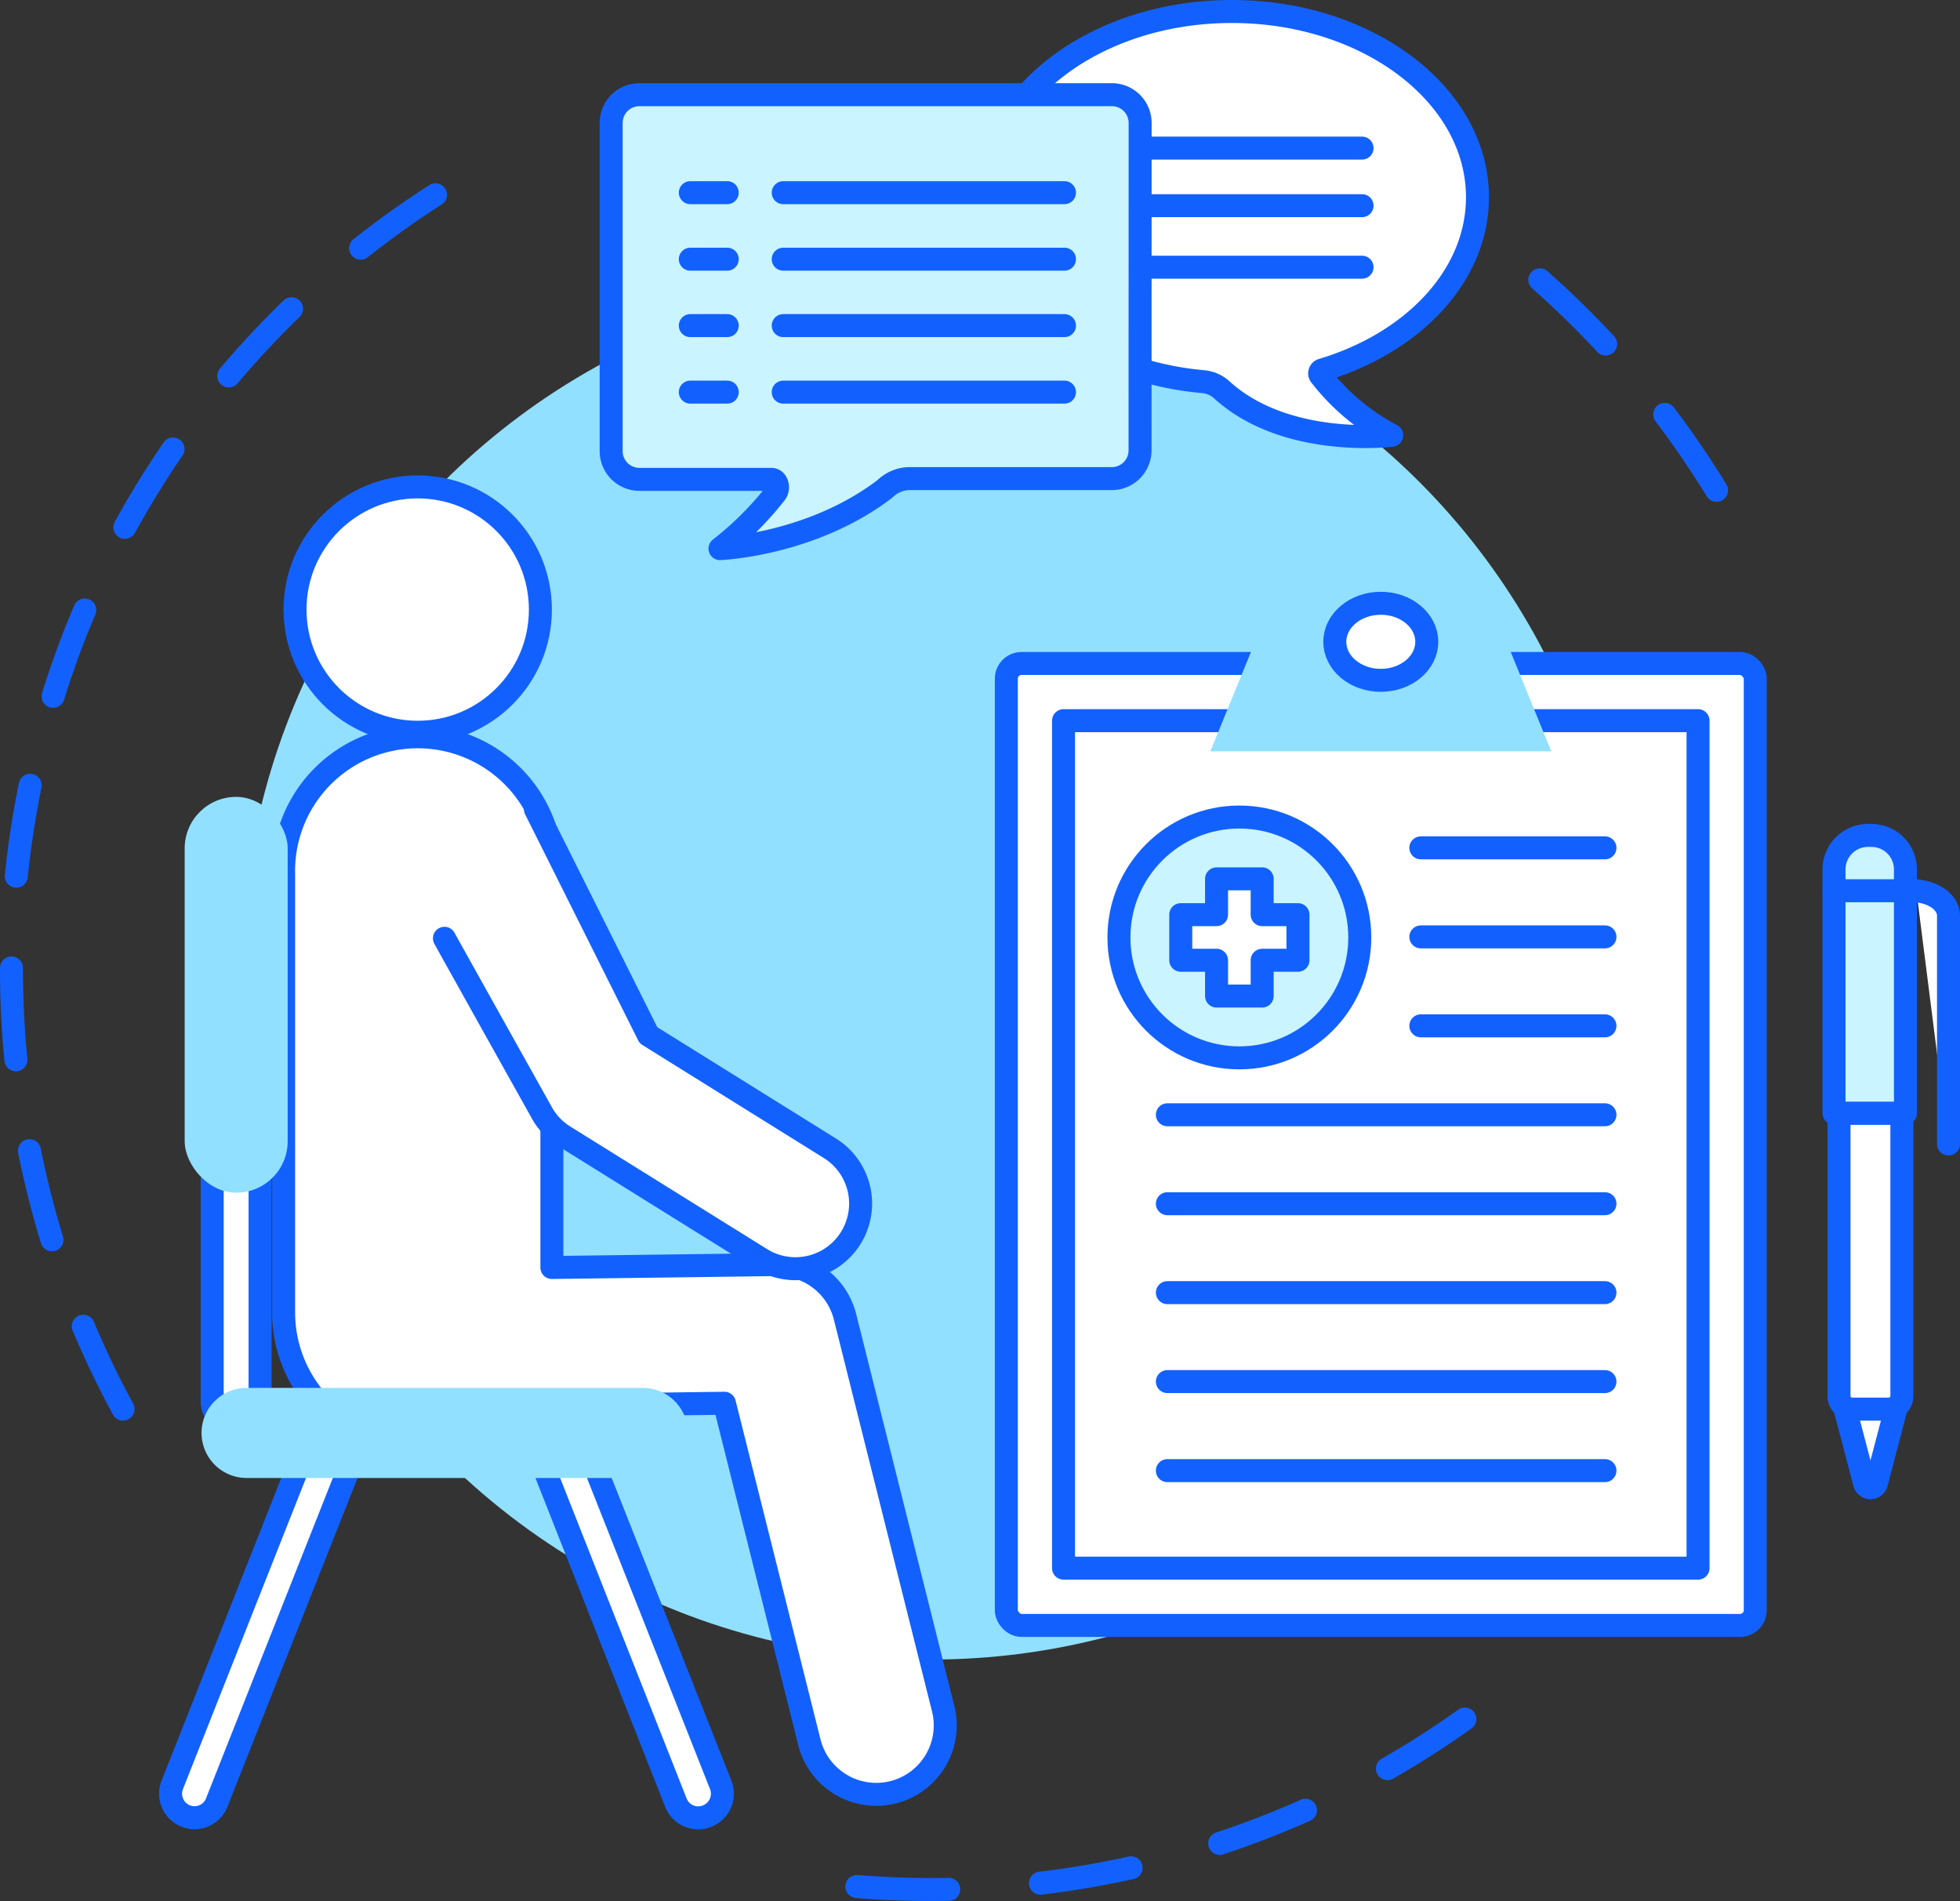 <svg xmlns="http://www.w3.org/2000/svg" viewBox="0 0 208.01 201.77"><rect x="0" y="0" width="208.01" height="201.77" fill="#333333" stroke="none"/><defs><style>.cls-1{fill:#92e0ff;}.cls-2{fill:none;stroke-dasharray:9.76;}.cls-2,.cls-3,.cls-4{stroke:#1261ff;stroke-linecap:round;stroke-linejoin:round;stroke-width:2.44px;}.cls-3{fill:#fff;}.cls-4{fill:#caf4ff;}</style></defs><g id="Capa_2" data-name="Capa 2"><g id="Capa_1-2" data-name="Capa 1"><circle class="cls-1" cx="98.85" cy="102.92" r="73.22"/><path class="cls-2" d="M155.46,182.46a97.16,97.16,0,0,1-56.61,18.09q-4.53,0-9-.41"/><path class="cls-2" d="M163.42,29.7A98.05,98.05,0,0,1,182.75,53"/><path class="cls-2" d="M13.06,149.56A97.7,97.7,0,0,1,47.16,20.08"/><path class="cls-3" d="M195.82,149.56l2.06,7.85a.65.65,0,0,0,1.26,0l2.06-7.85"/><rect class="cls-3" x="106.8" y="70.42" width="79.48" height="102.1" rx="1.61"/><rect class="cls-3" x="112.87" y="76.49" width="67.34" height="89.95"/><line class="cls-3" x1="150.79" y1="89.99" x2="170.33" y2="89.99"/><line class="cls-3" x1="150.79" y1="99.44" x2="170.33" y2="99.44"/><line class="cls-3" x1="150.79" y1="108.88" x2="170.33" y2="108.88"/><line class="cls-3" x1="123.89" y1="118.32" x2="170.33" y2="118.32"/><line class="cls-3" x1="123.89" y1="127.76" x2="170.33" y2="127.76"/><line class="cls-3" x1="123.89" y1="137.2" x2="170.33" y2="137.2"/><line class="cls-3" x1="123.89" y1="146.64" x2="170.33" y2="146.64"/><line class="cls-3" x1="123.89" y1="156.09" x2="170.33" y2="156.09"/><polygon class="cls-1" points="164.63 79.74 128.45 79.74 133.2 68.12 159.89 68.12 164.63 79.74"/><ellipse class="cls-3" cx="146.54" cy="68.12" rx="4.88" ry="4.09"/><circle class="cls-4" cx="131.53" cy="99.5" r="12.78"/><polygon class="cls-3" points="137.75 97.08 133.95 97.08 133.95 93.28 129.11 93.28 129.11 97.08 125.31 97.08 125.31 101.92 129.11 101.92 129.11 105.72 133.95 105.72 133.95 101.92 137.75 101.92 137.75 97.08"/><path class="cls-3" d="M196.57,118.15h3.88a1.4,1.4,0,0,1,1.4,1.4v30a0,0,0,0,1,0,0h-6.67a0,0,0,0,1,0,0v-30A1.4,1.4,0,0,1,196.57,118.15Z" transform="translate(397.02 267.71) rotate(180)"/><path class="cls-4" d="M202.22,95.87v22.28h-7.58V92.28a3.61,3.61,0,0,1,3.61-3.61h.36a3.61,3.61,0,0,1,3.61,3.61v3.94"/><path class="cls-3" d="M203.38,94.54h-.45c2.13,0,3.86,1.18,3.86,2.64v24.24"/><line class="cls-3" x1="202.22" y1="94.54" x2="194.64" y2="94.54"/><circle class="cls-3" cx="44.33" cy="64.7" r="13.02"/><path class="cls-3" d="M100.08,181.29l-10.4-41.53a7.34,7.34,0,0,0-7.19-5.54l-23.92.31V92.82a14.24,14.24,0,1,0-28.47,0v46.47a14.23,14.23,0,0,0,24.42,9.94l22.36-.29,9,35.91a7.32,7.32,0,1,0,14.2-3.56Z"/><rect class="cls-3" x="22.52" y="113.75" width="5.08" height="37.6" rx="2.54"/><path class="cls-3" d="M19.71,192.75h0a2.55,2.55,0,0,1-1.43-3.3L32.3,154a2.54,2.54,0,0,1,3.3-1.43h0a2.55,2.55,0,0,1,1.43,3.3L23,191.32A2.53,2.53,0,0,1,19.71,192.75Z"/><path class="cls-3" d="M75.06,192.75h0a2.55,2.55,0,0,0,1.43-3.3L62.47,154a2.54,2.54,0,0,0-3.3-1.43h0a2.54,2.54,0,0,0-1.43,3.3l14,35.48A2.53,2.53,0,0,0,75.06,192.75Z"/><rect class="cls-1" x="19.6" y="84.58" width="10.93" height="42.01" rx="5.46"/><path class="cls-1" d="M68.17,156.87h-42a4.78,4.78,0,0,1-4.78-4.78h0a4.78,4.78,0,0,1,4.78-4.78h42A4.78,4.78,0,0,1,73,152.09h0A4.78,4.78,0,0,1,68.17,156.87Z"/><path class="cls-3" d="M47.17,99.59c.23.45,10.23,18.33,10.23,18.33a6.86,6.86,0,0,0,2.49,2.69l20.87,13a6.91,6.91,0,1,0,7.32-11.73l-19.26-12-12-24"/><path class="cls-3" d="M104.67,20.93c0-10.88,11.67-19.71,26.06-19.71s26.07,8.83,26.07,19.71c0,8.33-6.83,15.45-16.48,18.34a.37.37,0,0,0-.2.57,23.32,23.32,0,0,0,7.58,6.36s-11.15,1.41-18-4.79a3.37,3.37,0,0,0-2-.9C114.73,39.36,104.67,31,104.67,20.93Z"/><line class="cls-3" x1="144.55" y1="15.72" x2="116.92" y2="15.72"/><line class="cls-3" x1="144.55" y1="21.83" x2="116.92" y2="21.83"/><line class="cls-3" x1="144.55" y1="28.36" x2="116.92" y2="28.36"/><path class="cls-4" d="M121,13.05a3,3,0,0,0-3-3H67.86a3,3,0,0,0-3,3V47.88a3,3,0,0,0,3,3l14,0c.65,0,.85,1,.44,1.48a34,34,0,0,1-5.89,5.87s9.67-.37,17.49-6.33a3.83,3.83,0,0,1,2.47-1.1l21.62,0a3,3,0,0,0,3-3Z"/><line class="cls-3" x1="83.12" y1="20.45" x2="112.97" y2="20.45"/><line class="cls-3" x1="83.12" y1="27.51" x2="112.97" y2="27.51"/><line class="cls-3" x1="83.12" y1="34.56" x2="112.97" y2="34.56"/><line class="cls-3" x1="83.12" y1="41.62" x2="112.97" y2="41.62"/><line class="cls-3" x1="73.26" y1="20.45" x2="77.18" y2="20.45"/><line class="cls-3" x1="73.26" y1="27.51" x2="77.18" y2="27.51"/><line class="cls-3" x1="73.26" y1="34.56" x2="77.18" y2="34.56"/><line class="cls-3" x1="73.26" y1="41.62" x2="77.18" y2="41.62"/></g></g></svg>